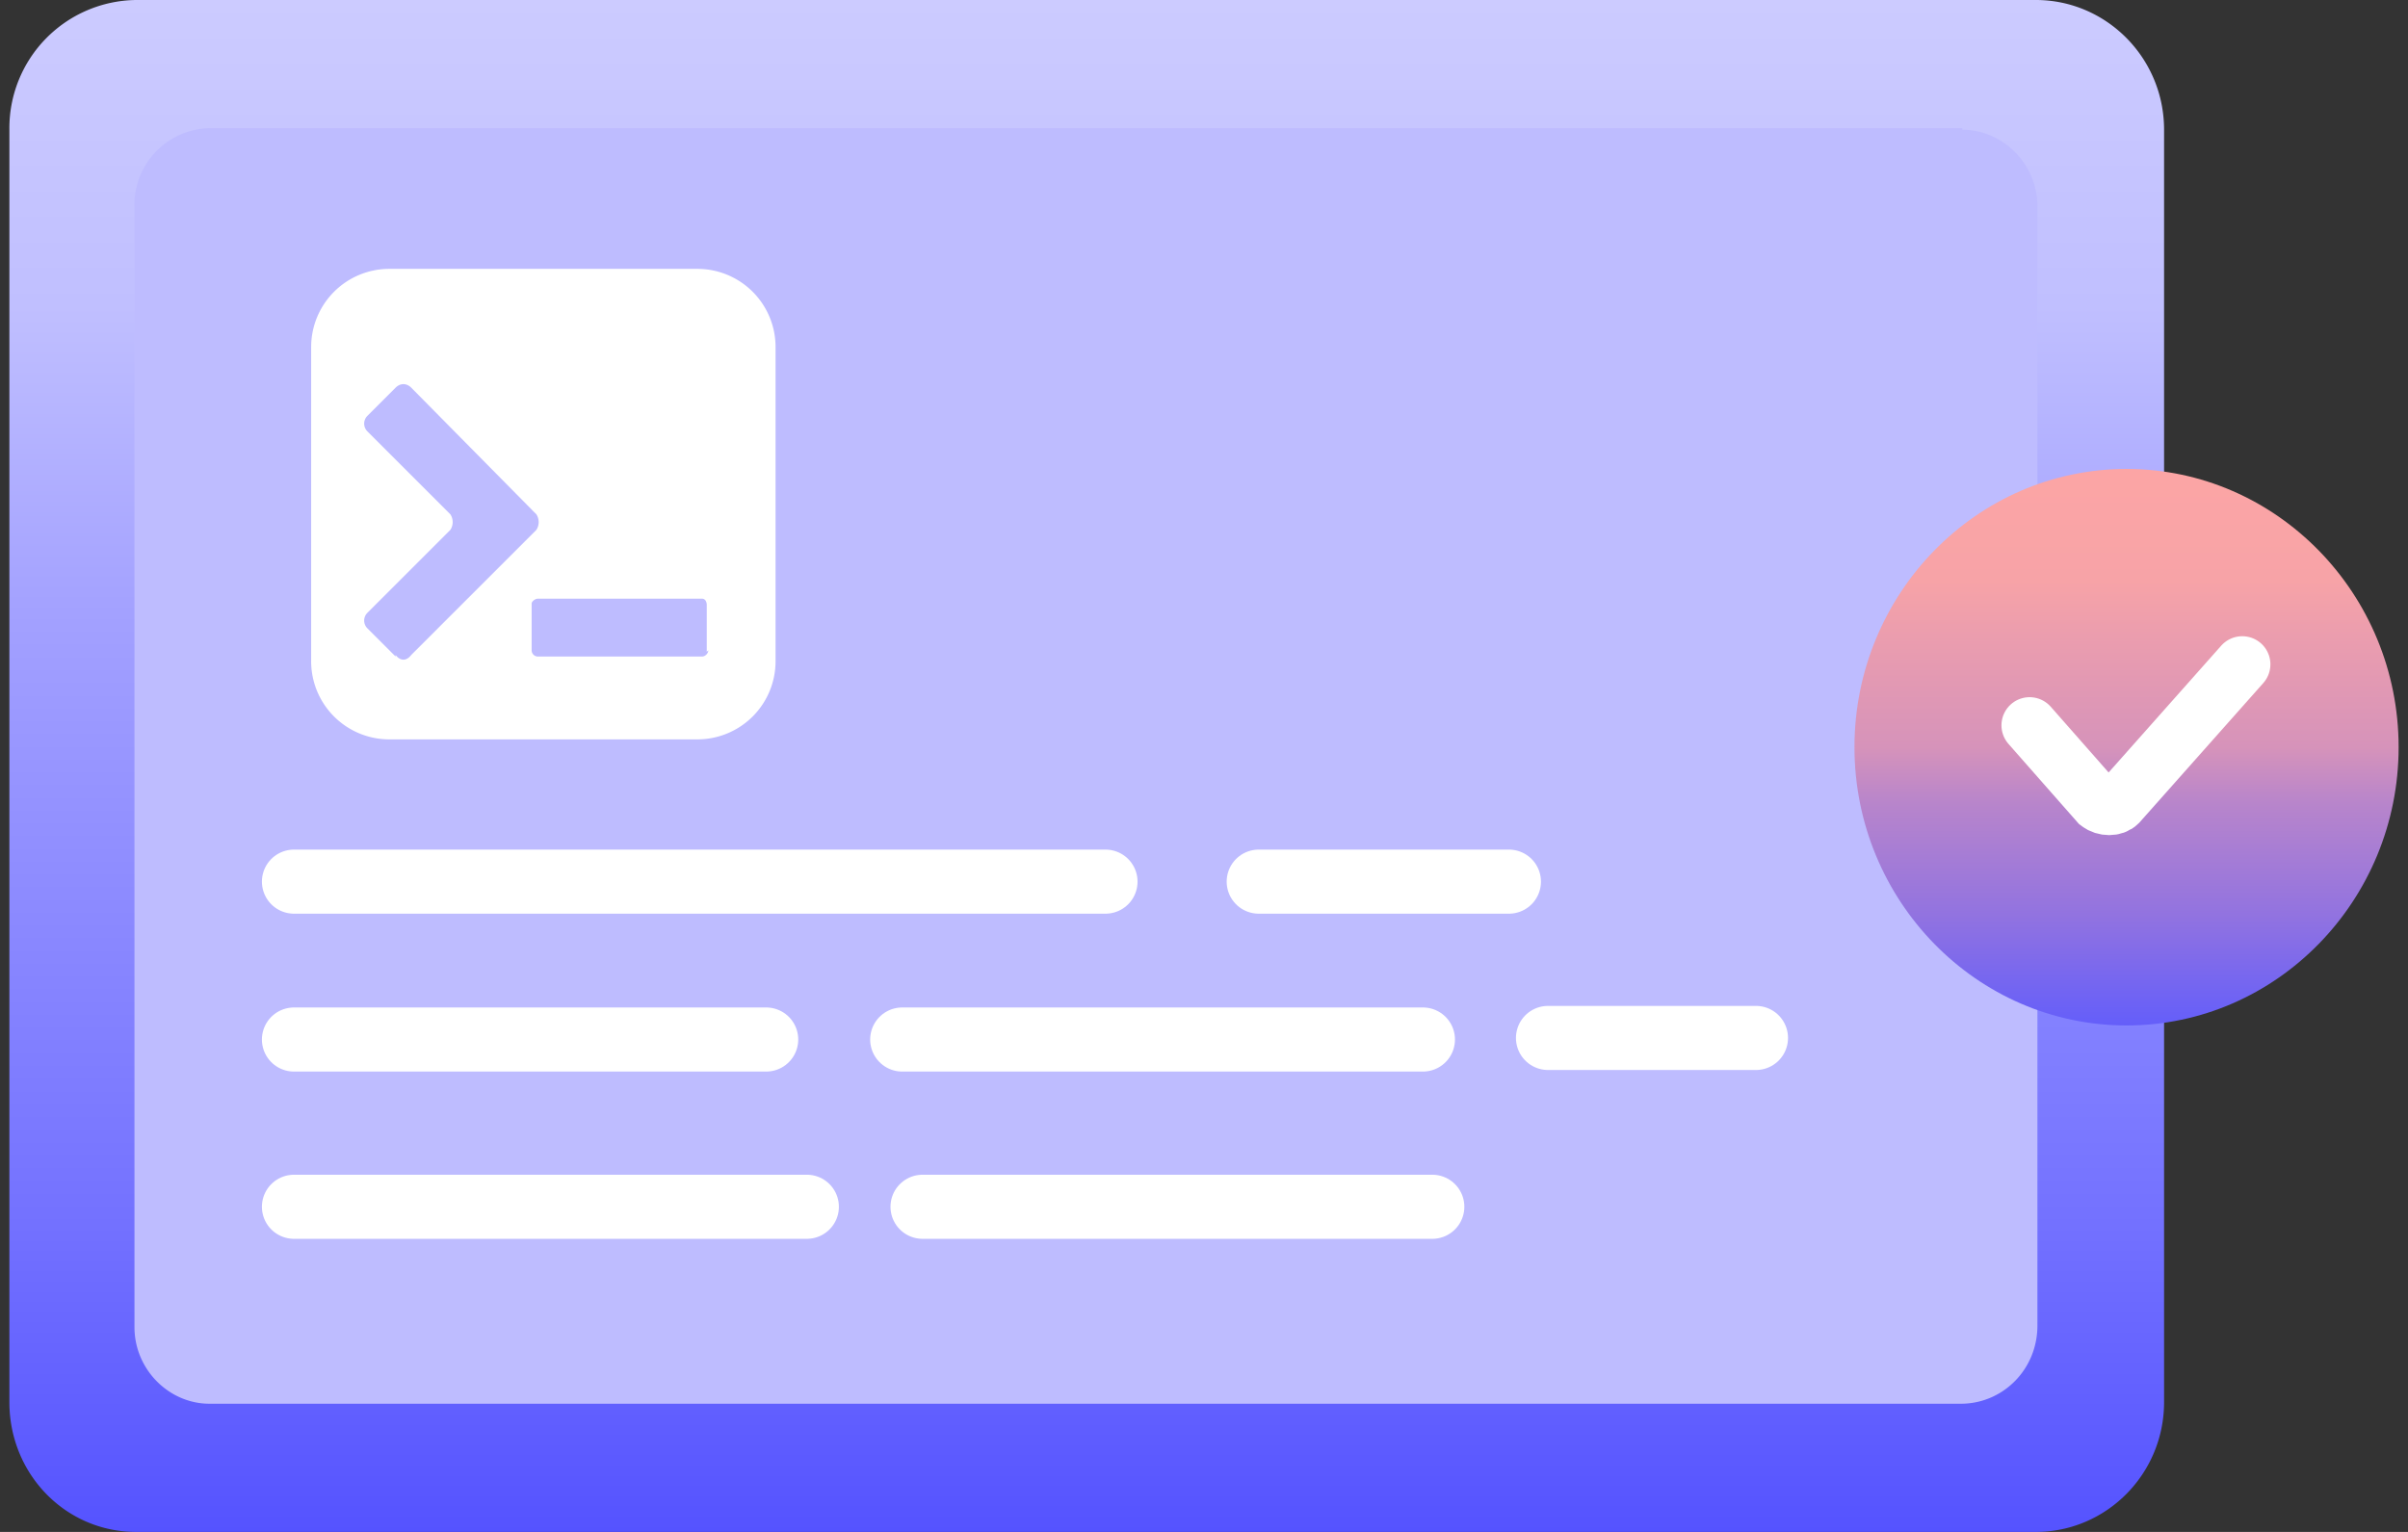 <?xml version="1.0" encoding="utf-8"?>
<svg xmlns="http://www.w3.org/2000/svg" fill="none" viewBox="0 0 154 98">
  <rect x="0" y="0" width="154" height="98" fill="#333333" stroke="none"/>
  <path d="M130.2 0H8.7A8.2 8.2 0 0 0 .6 8.3v81.4c0 4.6 3.6 8.3 8.1 8.3h121.5c4.5 0 8.2-3.7 8.2-8.3V8.3c0-4.6-3.7-8.3-8.2-8.3Z" fill="url(#paint0_linear_593_8373)"/>
  <path d="M125.5 8.2h-112a4.9 4.9 0 0 0-4.9 5v71.7c0 2.7 2.2 4.9 4.8 4.9h112c2.7 0 4.9-2.2 4.9-5V13.2c0-2.7-2.2-4.9-4.8-4.9Z" fill="#BEBCFF"/>
  <path d="M18.8 56.4h51.9M80.5 56.4h16M18.8 66.5H49M57.7 66.5H91M99 66.4h13.3M59 77.2h32.6M18.8 77.2h32.8" stroke="#fff" stroke-linecap="round" stroke-miterlimit="10" stroke-width="4.1"/>
  <path d="M136 65.6c9.6 0 17.4-8 17.4-17.8S145.6 30 136 30c-9.6 0-17.4 8-17.4 17.8s7.8 17.8 17.4 17.8Z" fill="url(#paint1_linear_593_8373)"/>
  <path d="m129.8 46.4 4.4 5c.4.3 1 .3 1.3 0l7.9-8.9" stroke="#fff" stroke-linecap="round" stroke-miterlimit="10" stroke-width="3.6"/>
  <path d="M44.6 17.2H24.9a5 5 0 0 0-5 5v20a5 5 0 0 0 5 5.1h19.7a5 5 0 0 0 5-5V22.2a5 5 0 0 0-5-5ZM25.3 42l-1.8-1.8a.7.7 0 0 1 0-1l5.3-5.3c.2-.3.2-.7 0-1l-5.3-5.3a.7.7 0 0 1 0-1l1.8-1.8c.3-.3.7-.3 1 0l8 8.1c.2.3.2.7 0 1l-8 8c-.3.4-.7.4-1 0Zm20-.4c0 .2-.2.4-.4.4H34.4a.4.4 0 0 1-.4-.4v-3c0-.1.2-.3.4-.3h10.5c.2 0 .3.2.3.4v3Z" fill="#fff"/>
  <defs>
    <linearGradient gradientUnits="userSpaceOnUse" id="paint0_linear_593_8373" x1="69.5" x2="69.5" y1="98" y2="0">
      <stop stop-color="#5553FF"/>
      <stop offset=".2" stop-color="#7371FF"/>
      <stop offset=".6" stop-color="#A3A1FF"/>
      <stop offset=".8" stop-color="#C0BFFF"/>
      <stop offset="1" stop-color="#CCCBFF"/>
    </linearGradient>
    <linearGradient gradientUnits="userSpaceOnUse" id="paint1_linear_593_8373" x1="136" x2="136" y1="65.6" y2="30">
      <stop stop-color="#5D5BFF"/>
      <stop offset="0" stop-color="#645EFA"/>
      <stop offset=".2" stop-color="#9273E0"/>
      <stop offset=".4" stop-color="#B885CB"/>
      <stop offset=".5" stop-color="#D693BA"/>
      <stop offset=".7" stop-color="#EB9DAE"/>
      <stop offset=".8" stop-color="#F7A3A7"/>
      <stop offset="1" stop-color="#FCA5A5"/>
    </linearGradient>
  </defs>
</svg>